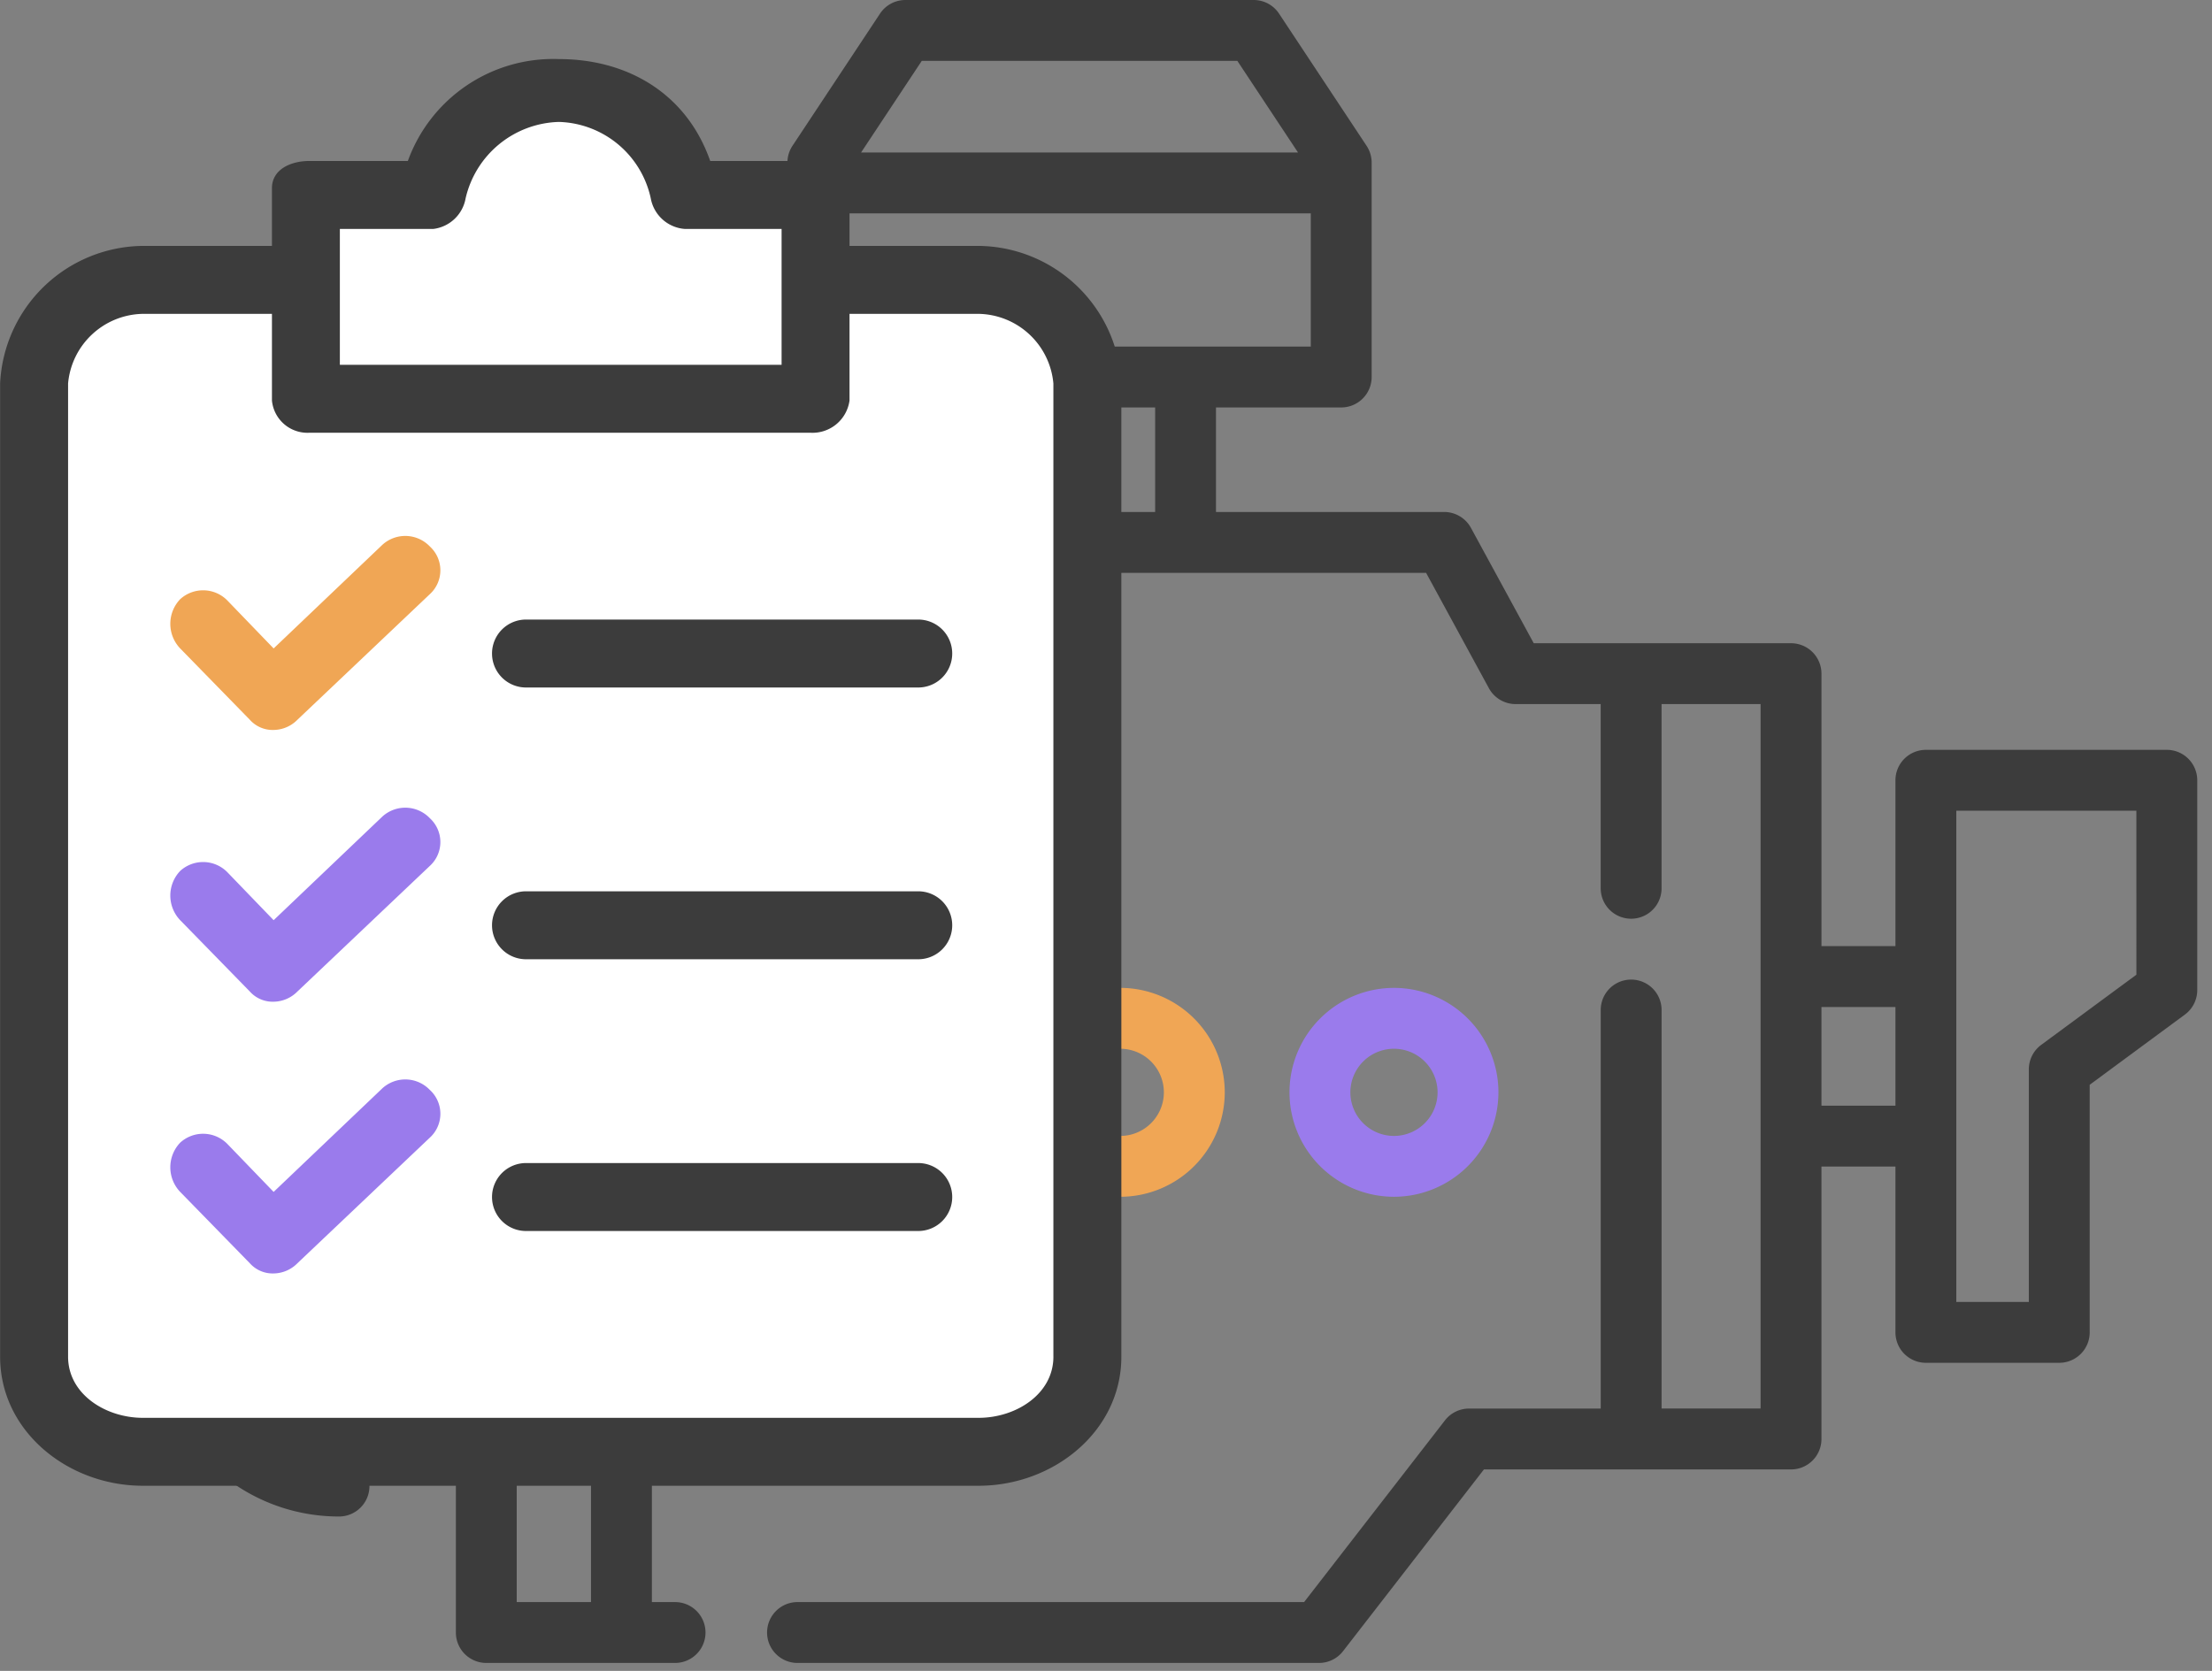 <svg width="135" height="102" viewBox="0 0 135 102" xmlns="http://www.w3.org/2000/svg"><rect x="0" y="0" width="135" height="102" fill="#808080" stroke="none"/><g id="Website" stroke="none" stroke-width="1" fill="none" fill-rule="evenodd"><g id="Terms" transform="translate(-220 -190)"><g id="Group-6" transform="translate(220 190)"><g id="turbo" transform="matrix(-1 0 0 1 134.1 0)" fill-rule="nonzero"><path d="M113.41 48.205a1.858 1.858 0 00-1.858 1.858v9.972h-5.275V46.077c0-1.026-.83-1.858-1.857-1.858H90.25l-2.121-11.446a1.858 1.858 0 00-1.827-1.519h-9.758v-6.383h7.642a1.857 1.857 0 001.857-1.857V9.927c0-.365-.107-.721-.308-1.026L80.391.831A1.856 1.856 0 0078.843 0H57.587c-.624 0-1.205.312-1.549.832l-5.342 8.07c-.201.304-.309.66-.309 1.025v13.088c0 1.026.831 1.857 1.858 1.857h7.642v6.382H45.959a1.86 1.86 0 00-1.632.97l-3.832 7.042H24.792a1.858 1.858 0 00-1.857 1.858v16.632H18.42V47.632a1.858 1.858 0 00-1.858-1.858H1.858A1.858 1.858 0 000 47.632V60.44c0 .59.28 1.145.755 1.495l5.809 4.285v15.114c0 1.026.832 1.858 1.858 1.858h8.14a1.858 1.858 0 001.858-1.858V71.21h4.515v16.633c0 1.026.83 1.858 1.857 1.858h18.742l8.598 11.093c.35.454.893.72 1.468.72h31.87a1.858 1.858 0 000-3.715H54.51l-8.597-11.093a1.859 1.859 0 00-1.468-.72h-8.038v-24.33a1.857 1.857 0 10-3.715 0v24.328H26.65V42.981h6.043v11.245a1.857 1.857 0 103.715 0V42.981H41.6a1.86 1.86 0 001.632-.97l3.832-7.041h37.693l2.121 11.446a1.86 1.86 0 001.826 1.519h5.61v49.864H92.9a1.857 1.857 0 000 3.715h11.52a1.857 1.857 0 001.857-1.858v-18.91h5.275v9.971c0 1.026.832 1.858 1.858 1.858 6.248 0 11.33-5.083 11.33-11.33v-21.71c0-6.247-5.083-11.33-11.33-11.33zM14.705 79.477h-4.426V65.28c0-.59-.28-1.145-.754-1.495l-5.81-4.284V49.49h10.99v29.987zm3.715-11.981v-6.024h4.515v6.024H18.42zm40.164-63.78h19.26l3.703 5.592H54.882l3.702-5.593zm-4.482 9.307h28.226v8.134H54.102v-8.134zm9.5 11.85h9.225v6.381h-9.226v-6.382zm38.96 72.926H98.03V47.935h4.534v49.864zm3.715-20.77V63.75h5.275v13.28h-5.275zm14.748 4.216c0 3.557-2.454 6.553-5.757 7.385V52.15c3.303.832 5.757 3.827 5.757 7.385v21.71z" id="Shape" fill="#3C3C3C"/><path d="M42.65 66.681a6.383 6.383 0 006.375 6.376 6.383 6.383 0 006.377-6.376 6.384 6.384 0 00-6.377-6.376 6.383 6.383 0 00-6.376 6.376zm9.036 0a2.664 2.664 0 01-2.66 2.662 2.664 2.664 0 01-2.662-2.662 2.664 2.664 0 012.661-2.66 2.664 2.664 0 012.661 2.66z" id="Shape" fill="#9A7BEC"/><path d="M59.352 66.681a6.383 6.383 0 006.377 6.376 6.383 6.383 0 006.376-6.376 6.384 6.384 0 00-6.376-6.376 6.384 6.384 0 00-6.377 6.376zm9.037 0a2.664 2.664 0 01-2.66 2.662 2.664 2.664 0 01-2.661-2.662 2.664 2.664 0 012.66-2.66 2.664 2.664 0 012.661 2.66z" id="Shape" fill="#F0A655"/><path d="M82.432 60.305a6.384 6.384 0 00-6.377 6.376 6.384 6.384 0 006.377 6.376 6.384 6.384 0 006.376-6.376 6.383 6.383 0 00-6.376-6.376zm0 9.038a2.664 2.664 0 01-2.661-2.662 2.664 2.664 0 012.66-2.66 2.664 2.664 0 012.662 2.66 2.664 2.664 0 01-2.661 2.662z" id="Shape" fill="#9A7BEC"/></g><g id="Group-4" transform="translate(0 3.6)"><g id="list"><path d="M52.65 12.96c6.75-.54 10.665 0 11.745 1.62S66.15 38.34 66.42 81l-3.24 2.43-29.16 1.215H6.48l-4.86-4.86V18.63l4.86-5.67h12.15V8.505h7.29c3.51-4.59 6.21-6.885 8.1-6.885 1.89 0 4.86 2.295 8.91 6.885h6.48v4.455h3.24z" id="Path-2" stroke="#979797" stroke-width=".81" fill="#FFF"/><path d="M59.727 11.411h-7.88V7.886c0-1.14-1.244-1.658-2.384-1.658h-6.117C41.894 2.08 38.266.007 34.118.007a9.435 9.435 0 00-9.227 6.22h-6.014c-1.14 0-2.28.519-2.28 1.66v3.524h-7.88a8.813 8.813 0 00-8.71 8.398v59.41c0 4.561 4.148 7.879 8.71 7.879h51.01c4.562 0 8.71-3.318 8.71-7.88V19.81a8.813 8.813 0 00-8.71-8.399zm-38.984-1.036h5.703a2.281 2.281 0 001.97-1.866 6.013 6.013 0 015.702-4.666 5.91 5.91 0 015.599 4.666 2.281 2.281 0 002.074 1.866h5.91v8.294H20.742v-8.294zM64.29 79.218c0 2.281-2.28 3.733-4.562 3.733H8.717c-2.281 0-4.562-1.452-4.562-3.733V19.81a4.666 4.666 0 014.562-4.251h7.88v5.288a2.177 2.177 0 002.28 1.97h30.586a2.28 2.28 0 002.384-1.97v-5.288h7.88a4.666 4.666 0 014.562 4.25v59.41z" id="Shape" fill="#3C3C3C" fill-rule="nonzero"/><path d="M26.238 46.352a2.074 2.074 0 00-2.903-.104L16.7 52.573l-2.8-2.904a2.074 2.074 0 00-2.903-.103 2.177 2.177 0 000 3.007l4.251 4.354c.368.412.9.64 1.452.622a2.073 2.073 0 001.451-.622l8.087-7.672a1.97 1.97 0 000-2.903z" id="Path" fill="#9A7BEC" fill-rule="nonzero"/><path d="M55.995 50.81H32.148a2.074 2.074 0 100 4.147h23.847a2.074 2.074 0 100-4.147z" id="Path" fill="#3C3C3C" fill-rule="nonzero"/><path d="M26.238 29.763a2.074 2.074 0 00-2.903-.104L16.7 35.984l-2.8-2.903a2.074 2.074 0 00-2.903-.104 2.177 2.177 0 000 3.007l4.251 4.354c.368.412.9.64 1.452.622a2.073 2.073 0 001.451-.622l8.087-7.672a1.97 1.97 0 000-2.903z" id="Path" fill="#F0A655" fill-rule="nonzero"/><path d="M55.995 34.221H32.148a2.074 2.074 0 100 4.147h23.847a2.074 2.074 0 100-4.147z" id="Path" fill="#3C3C3C" fill-rule="nonzero"/><path d="M26.238 62.94a2.074 2.074 0 00-2.903-.103L16.7 69.16l-2.8-2.903a2.074 2.074 0 00-2.903-.104 2.177 2.177 0 000 3.007l4.251 4.355c.368.412.9.64 1.452.622a2.073 2.073 0 001.451-.622l8.087-7.672a1.97 1.97 0 000-2.904z" id="Path" fill="#9A7BEC" fill-rule="nonzero"/><path d="M55.995 67.399H32.148a2.074 2.074 0 100 4.147h23.847a2.074 2.074 0 100-4.147z" id="Path" fill="#3C3C3C" fill-rule="nonzero"/></g></g></g></g></g></svg>